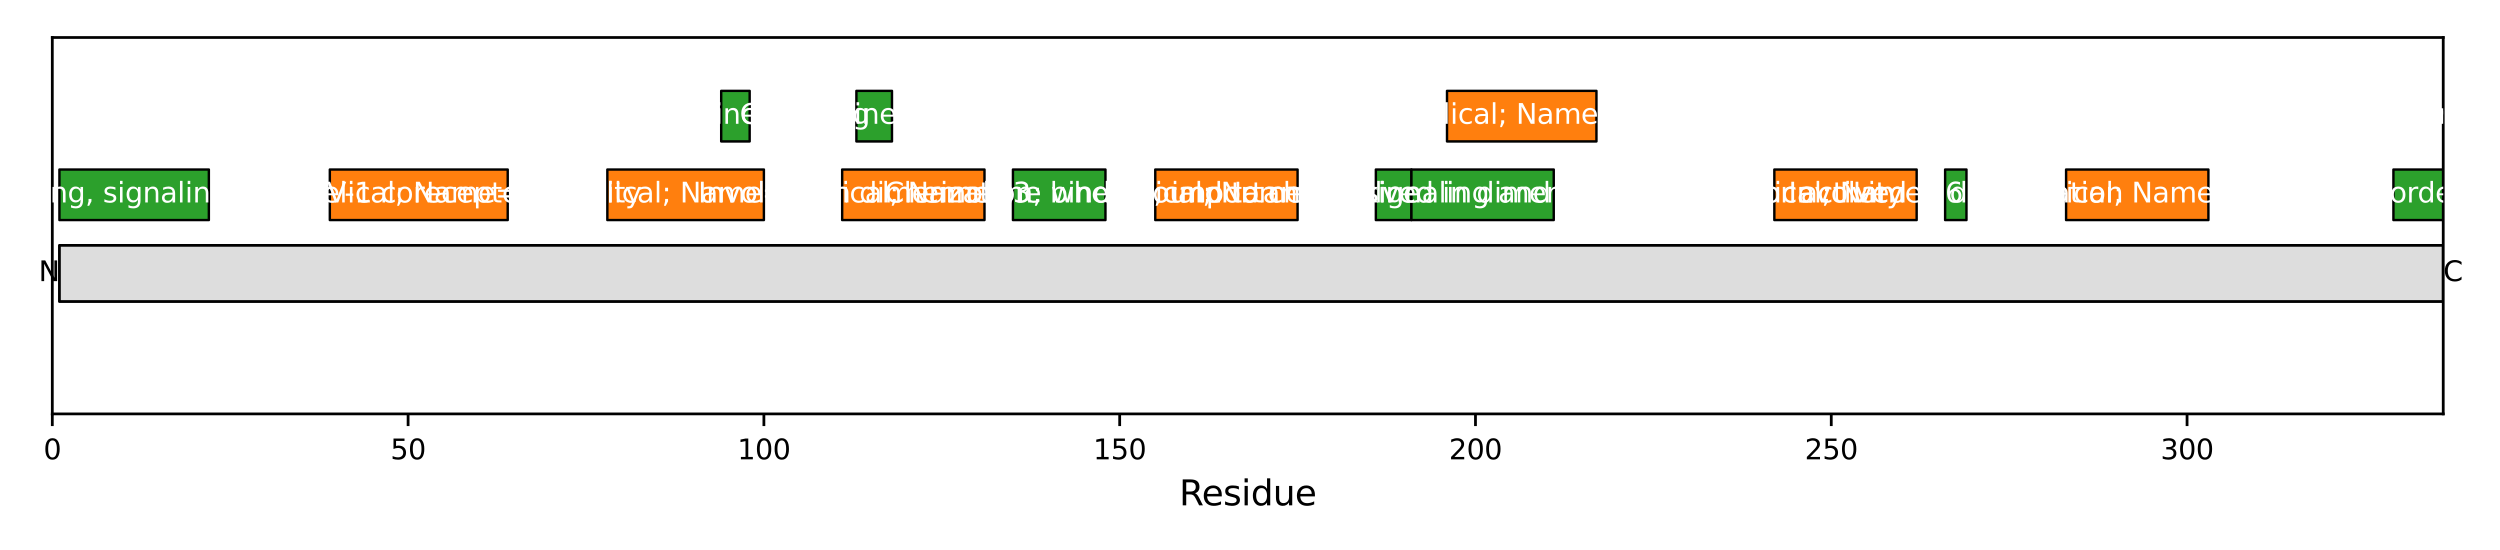 <?xml version="1.0" encoding="utf-8" standalone="no"?>
<!DOCTYPE svg PUBLIC "-//W3C//DTD SVG 1.1//EN"
  "http://www.w3.org/Graphics/SVG/1.1/DTD/svg11.dtd">
<svg xmlns:xlink="http://www.w3.org/1999/xlink" width="720pt" height="158.4pt" viewBox="0 0 720 158.4" xmlns="http://www.w3.org/2000/svg" version="1.1">
 <defs>
  <style type="text/css">*{stroke-linejoin: round; stroke-linecap: butt}</style>
 </defs>
 <g id="figure_1">
  <g id="patch_1">
   <path d="M 0 158.4 
L 720 158.4 
L 720 0 
L 0 0 
z
" style="fill: #ffffff"/>
  </g>
  <g id="axes_1">
   <g id="patch_2">
    <path d="M 15.064 119.2 
L 703.65 119.2 
L 703.65 10.8 
L 15.064 10.8 
z
" style="fill: #ffffff"/>
   </g>
   <g id="patch_3">
    <path d="M 17.114 86.842 
L 703.65 86.842 
L 703.65 70.663 
L 17.114 70.663 
z
" clip-path="url(#p5be77863ad)" style="fill: #dddddd; stroke: #000000; stroke-width: 0.8; stroke-linejoin: miter"/>
   </g>
   <g id="PatchCollection_1">
    <path d="M 17.114 63.382 
L 60.15 63.382 
L 60.15 48.821 
L 17.114 48.821 
z
" clip-path="url(#p5be77863ad)" style="fill: #2ca02c; stroke: #000000; stroke-width: 0.7"/>
    <path d="M 94.989 63.382 
L 146.223 63.382 
L 146.223 48.821 
L 94.989 48.821 
z
" clip-path="url(#p5be77863ad)" style="fill: #ff7f0e; stroke: #000000; stroke-width: 0.7"/>
    <path d="M 174.915 63.382 
L 220.001 63.382 
L 220.001 48.821 
L 174.915 48.821 
z
" clip-path="url(#p5be77863ad)" style="fill: #ff7f0e; stroke: #000000; stroke-width: 0.7"/>
    <path d="M 207.704 40.731 
L 215.902 40.731 
L 215.902 26.17 
L 207.704 26.17 
z
" clip-path="url(#p5be77863ad)" style="fill: #2ca02c; stroke: #000000; stroke-width: 0.7"/>
    <path d="M 242.543 63.382 
L 283.531 63.382 
L 283.531 48.821 
L 242.543 48.821 
z
" clip-path="url(#p5be77863ad)" style="fill: #ff7f0e; stroke: #000000; stroke-width: 0.7"/>
    <path d="M 246.642 40.731 
L 256.889 40.731 
L 256.889 26.17 
L 246.642 26.17 
z
" clip-path="url(#p5be77863ad)" style="fill: #2ca02c; stroke: #000000; stroke-width: 0.7"/>
    <path d="M 291.728 63.382 
L 318.37 63.382 
L 318.37 48.821 
L 291.728 48.821 
z
" clip-path="url(#p5be77863ad)" style="fill: #2ca02c; stroke: #000000; stroke-width: 0.7"/>
    <path d="M 332.715 63.382 
L 373.703 63.382 
L 373.703 48.821 
L 332.715 48.821 
z
" clip-path="url(#p5be77863ad)" style="fill: #ff7f0e; stroke: #000000; stroke-width: 0.7"/>
    <path d="M 396.246 63.382 
L 406.492 63.382 
L 406.492 48.821 
L 396.246 48.821 
z
" clip-path="url(#p5be77863ad)" style="fill: #2ca02c; stroke: #000000; stroke-width: 0.7"/>
    <path d="M 406.492 63.382 
L 447.48 63.382 
L 447.48 48.821 
L 406.492 48.821 
z
" clip-path="url(#p5be77863ad)" style="fill: #2ca02c; stroke: #000000; stroke-width: 0.7"/>
    <path d="M 416.739 40.731 
L 459.776 40.731 
L 459.776 26.17 
L 416.739 26.17 
z
" clip-path="url(#p5be77863ad)" style="fill: #ff7f0e; stroke: #000000; stroke-width: 0.7"/>
    <path d="M 511.01 63.382 
L 551.997 63.382 
L 551.997 48.821 
L 511.01 48.821 
z
" clip-path="url(#p5be77863ad)" style="fill: #ff7f0e; stroke: #000000; stroke-width: 0.7"/>
    <path d="M 560.195 63.382 
L 566.343 63.382 
L 566.343 48.821 
L 560.195 48.821 
z
" clip-path="url(#p5be77863ad)" style="fill: #2ca02c; stroke: #000000; stroke-width: 0.7"/>
    <path d="M 595.034 63.382 
L 636.021 63.382 
L 636.021 48.821 
L 595.034 48.821 
z
" clip-path="url(#p5be77863ad)" style="fill: #ff7f0e; stroke: #000000; stroke-width: 0.7"/>
    <path d="M 689.304 63.382 
L 705.699 63.382 
L 705.699 48.821 
L 689.304 48.821 
z
" clip-path="url(#p5be77863ad)" style="fill: #2ca02c; stroke: #000000; stroke-width: 0.7"/>
    <path d="M 703.65 40.731 
L 707.749 40.731 
L 707.749 26.17 
L 703.65 26.17 
z
" clip-path="url(#p5be77863ad)" style="fill: #7f7f7f; stroke: #000000; stroke-width: 0.7"/>
   </g>
   <g id="matplotlib.axis_1">
    <g id="xtick_1">
     <g id="line2d_1">
      <defs>
       <path id="m454048c9d3" d="M 0 0 
L 0 3.5 
" style="stroke: #000000; stroke-width: 0.8"/>
      </defs>
      <g>
       <use xlink:href="#m454048c9d3" x="15.064" y="119.2" style="stroke: #000000; stroke-width: 0.8"/>
      </g>
     </g>
     <g id="text_1">
      <!-- 0 -->
      <g transform="translate(12.519 132.279) scale(0.08 -0.08)">
       <defs>
        <path id="DejaVuSans-30" d="M 2034 4250 
Q 1547 4250 1301 3770 
Q 1056 3291 1056 2328 
Q 1056 1369 1301 889 
Q 1547 409 2034 409 
Q 2525 409 2770 889 
Q 3016 1369 3016 2328 
Q 3016 3291 2770 3770 
Q 2525 4250 2034 4250 
z
M 2034 4750 
Q 2819 4750 3233 4129 
Q 3647 3509 3647 2328 
Q 3647 1150 3233 529 
Q 2819 -91 2034 -91 
Q 1250 -91 836 529 
Q 422 1150 422 2328 
Q 422 3509 836 4129 
Q 1250 4750 2034 4750 
z
" transform="scale(0.016)"/>
       </defs>
       <use xlink:href="#DejaVuSans-30"/>
      </g>
     </g>
    </g>
    <g id="xtick_2">
     <g id="line2d_2">
      <g>
       <use xlink:href="#m454048c9d3" x="117.532" y="119.2" style="stroke: #000000; stroke-width: 0.8"/>
      </g>
     </g>
     <g id="text_2">
      <!-- 50 -->
      <g transform="translate(112.442 132.279) scale(0.08 -0.08)">
       <defs>
        <path id="DejaVuSans-35" d="M 691 4666 
L 3169 4666 
L 3169 4134 
L 1269 4134 
L 1269 2991 
Q 1406 3038 1543 3061 
Q 1681 3084 1819 3084 
Q 2600 3084 3056 2656 
Q 3513 2228 3513 1497 
Q 3513 744 3044 326 
Q 2575 -91 1722 -91 
Q 1428 -91 1123 -41 
Q 819 9 494 109 
L 494 744 
Q 775 591 1075 516 
Q 1375 441 1709 441 
Q 2250 441 2565 725 
Q 2881 1009 2881 1497 
Q 2881 1984 2565 2268 
Q 2250 2553 1709 2553 
Q 1456 2553 1204 2497 
Q 953 2441 691 2322 
L 691 4666 
z
" transform="scale(0.016)"/>
       </defs>
       <use xlink:href="#DejaVuSans-35"/>
       <use xlink:href="#DejaVuSans-30" transform="translate(63.623 0)"/>
      </g>
     </g>
    </g>
    <g id="xtick_3">
     <g id="line2d_3">
      <g>
       <use xlink:href="#m454048c9d3" x="220.001" y="119.2" style="stroke: #000000; stroke-width: 0.8"/>
      </g>
     </g>
     <g id="text_3">
      <!-- 100 -->
      <g transform="translate(212.366 132.279) scale(0.08 -0.08)">
       <defs>
        <path id="DejaVuSans-31" d="M 794 531 
L 1825 531 
L 1825 4091 
L 703 3866 
L 703 4441 
L 1819 4666 
L 2450 4666 
L 2450 531 
L 3481 531 
L 3481 0 
L 794 0 
L 794 531 
z
" transform="scale(0.016)"/>
       </defs>
       <use xlink:href="#DejaVuSans-31"/>
       <use xlink:href="#DejaVuSans-30" transform="translate(63.623 0)"/>
       <use xlink:href="#DejaVuSans-30" transform="translate(127.246 0)"/>
      </g>
     </g>
    </g>
    <g id="xtick_4">
     <g id="line2d_4">
      <g>
       <use xlink:href="#m454048c9d3" x="322.469" y="119.2" style="stroke: #000000; stroke-width: 0.8"/>
      </g>
     </g>
     <g id="text_4">
      <!-- 150 -->
      <g transform="translate(314.834 132.279) scale(0.08 -0.08)">
       <use xlink:href="#DejaVuSans-31"/>
       <use xlink:href="#DejaVuSans-35" transform="translate(63.623 0)"/>
       <use xlink:href="#DejaVuSans-30" transform="translate(127.246 0)"/>
      </g>
     </g>
    </g>
    <g id="xtick_5">
     <g id="line2d_5">
      <g>
       <use xlink:href="#m454048c9d3" x="424.937" y="119.2" style="stroke: #000000; stroke-width: 0.8"/>
      </g>
     </g>
     <g id="text_5">
      <!-- 200 -->
      <g transform="translate(417.302 132.279) scale(0.08 -0.08)">
       <defs>
        <path id="DejaVuSans-32" d="M 1228 531 
L 3431 531 
L 3431 0 
L 469 0 
L 469 531 
Q 828 903 1448 1529 
Q 2069 2156 2228 2338 
Q 2531 2678 2651 2914 
Q 2772 3150 2772 3378 
Q 2772 3750 2511 3984 
Q 2250 4219 1831 4219 
Q 1534 4219 1204 4116 
Q 875 4013 500 3803 
L 500 4441 
Q 881 4594 1212 4672 
Q 1544 4750 1819 4750 
Q 2544 4750 2975 4387 
Q 3406 4025 3406 3419 
Q 3406 3131 3298 2873 
Q 3191 2616 2906 2266 
Q 2828 2175 2409 1742 
Q 1991 1309 1228 531 
z
" transform="scale(0.016)"/>
       </defs>
       <use xlink:href="#DejaVuSans-32"/>
       <use xlink:href="#DejaVuSans-30" transform="translate(63.623 0)"/>
       <use xlink:href="#DejaVuSans-30" transform="translate(127.246 0)"/>
      </g>
     </g>
    </g>
    <g id="xtick_6">
     <g id="line2d_6">
      <g>
       <use xlink:href="#m454048c9d3" x="527.405" y="119.2" style="stroke: #000000; stroke-width: 0.8"/>
      </g>
     </g>
     <g id="text_6">
      <!-- 250 -->
      <g transform="translate(519.77 132.279) scale(0.08 -0.08)">
       <use xlink:href="#DejaVuSans-32"/>
       <use xlink:href="#DejaVuSans-35" transform="translate(63.623 0)"/>
       <use xlink:href="#DejaVuSans-30" transform="translate(127.246 0)"/>
      </g>
     </g>
    </g>
    <g id="xtick_7">
     <g id="line2d_7">
      <g>
       <use xlink:href="#m454048c9d3" x="629.873" y="119.2" style="stroke: #000000; stroke-width: 0.8"/>
      </g>
     </g>
     <g id="text_7">
      <!-- 300 -->
      <g transform="translate(622.238 132.279) scale(0.08 -0.08)">
       <defs>
        <path id="DejaVuSans-33" d="M 2597 2516 
Q 3050 2419 3304 2112 
Q 3559 1806 3559 1356 
Q 3559 666 3084 287 
Q 2609 -91 1734 -91 
Q 1441 -91 1130 -33 
Q 819 25 488 141 
L 488 750 
Q 750 597 1062 519 
Q 1375 441 1716 441 
Q 2309 441 2620 675 
Q 2931 909 2931 1356 
Q 2931 1769 2642 2001 
Q 2353 2234 1838 2234 
L 1294 2234 
L 1294 2753 
L 1863 2753 
Q 2328 2753 2575 2939 
Q 2822 3125 2822 3475 
Q 2822 3834 2567 4026 
Q 2313 4219 1838 4219 
Q 1578 4219 1281 4162 
Q 984 4106 628 3988 
L 628 4550 
Q 988 4650 1302 4700 
Q 1616 4750 1894 4750 
Q 2613 4750 3031 4423 
Q 3450 4097 3450 3541 
Q 3450 3153 3228 2886 
Q 3006 2619 2597 2516 
z
" transform="scale(0.016)"/>
       </defs>
       <use xlink:href="#DejaVuSans-33"/>
       <use xlink:href="#DejaVuSans-30" transform="translate(63.623 0)"/>
       <use xlink:href="#DejaVuSans-30" transform="translate(127.246 0)"/>
      </g>
     </g>
    </g>
    <g id="text_8">
     <!-- Residue -->
     <g transform="translate(339.618 145.541) scale(0.1 -0.1)">
      <defs>
       <path id="DejaVuSans-52" d="M 2841 2188 
Q 3044 2119 3236 1894 
Q 3428 1669 3622 1275 
L 4263 0 
L 3584 0 
L 2988 1197 
Q 2756 1666 2539 1819 
Q 2322 1972 1947 1972 
L 1259 1972 
L 1259 0 
L 628 0 
L 628 4666 
L 2053 4666 
Q 2853 4666 3247 4331 
Q 3641 3997 3641 3322 
Q 3641 2881 3436 2590 
Q 3231 2300 2841 2188 
z
M 1259 4147 
L 1259 2491 
L 2053 2491 
Q 2509 2491 2742 2702 
Q 2975 2913 2975 3322 
Q 2975 3731 2742 3939 
Q 2509 4147 2053 4147 
L 1259 4147 
z
" transform="scale(0.016)"/>
       <path id="DejaVuSans-65" d="M 3597 1894 
L 3597 1613 
L 953 1613 
Q 991 1019 1311 708 
Q 1631 397 2203 397 
Q 2534 397 2845 478 
Q 3156 559 3463 722 
L 3463 178 
Q 3153 47 2828 -22 
Q 2503 -91 2169 -91 
Q 1331 -91 842 396 
Q 353 884 353 1716 
Q 353 2575 817 3079 
Q 1281 3584 2069 3584 
Q 2775 3584 3186 3129 
Q 3597 2675 3597 1894 
z
M 3022 2063 
Q 3016 2534 2758 2815 
Q 2500 3097 2075 3097 
Q 1594 3097 1305 2825 
Q 1016 2553 972 2059 
L 3022 2063 
z
" transform="scale(0.016)"/>
       <path id="DejaVuSans-73" d="M 2834 3397 
L 2834 2853 
Q 2591 2978 2328 3040 
Q 2066 3103 1784 3103 
Q 1356 3103 1142 2972 
Q 928 2841 928 2578 
Q 928 2378 1081 2264 
Q 1234 2150 1697 2047 
L 1894 2003 
Q 2506 1872 2764 1633 
Q 3022 1394 3022 966 
Q 3022 478 2636 193 
Q 2250 -91 1575 -91 
Q 1294 -91 989 -36 
Q 684 19 347 128 
L 347 722 
Q 666 556 975 473 
Q 1284 391 1588 391 
Q 1994 391 2212 530 
Q 2431 669 2431 922 
Q 2431 1156 2273 1281 
Q 2116 1406 1581 1522 
L 1381 1569 
Q 847 1681 609 1914 
Q 372 2147 372 2553 
Q 372 3047 722 3315 
Q 1072 3584 1716 3584 
Q 2034 3584 2315 3537 
Q 2597 3491 2834 3397 
z
" transform="scale(0.016)"/>
       <path id="DejaVuSans-69" d="M 603 3500 
L 1178 3500 
L 1178 0 
L 603 0 
L 603 3500 
z
M 603 4863 
L 1178 4863 
L 1178 4134 
L 603 4134 
L 603 4863 
z
" transform="scale(0.016)"/>
       <path id="DejaVuSans-64" d="M 2906 2969 
L 2906 4863 
L 3481 4863 
L 3481 0 
L 2906 0 
L 2906 525 
Q 2725 213 2448 61 
Q 2172 -91 1784 -91 
Q 1150 -91 751 415 
Q 353 922 353 1747 
Q 353 2572 751 3078 
Q 1150 3584 1784 3584 
Q 2172 3584 2448 3432 
Q 2725 3281 2906 2969 
z
M 947 1747 
Q 947 1113 1208 752 
Q 1469 391 1925 391 
Q 2381 391 2643 752 
Q 2906 1113 2906 1747 
Q 2906 2381 2643 2742 
Q 2381 3103 1925 3103 
Q 1469 3103 1208 2742 
Q 947 2381 947 1747 
z
" transform="scale(0.016)"/>
       <path id="DejaVuSans-75" d="M 544 1381 
L 544 3500 
L 1119 3500 
L 1119 1403 
Q 1119 906 1312 657 
Q 1506 409 1894 409 
Q 2359 409 2629 706 
Q 2900 1003 2900 1516 
L 2900 3500 
L 3475 3500 
L 3475 0 
L 2900 0 
L 2900 538 
Q 2691 219 2414 64 
Q 2138 -91 1772 -91 
Q 1169 -91 856 284 
Q 544 659 544 1381 
z
M 1991 3584 
L 1991 3584 
z
" transform="scale(0.016)"/>
      </defs>
      <use xlink:href="#DejaVuSans-52"/>
      <use xlink:href="#DejaVuSans-65" transform="translate(64.982 0)"/>
      <use xlink:href="#DejaVuSans-73" transform="translate(126.506 0)"/>
      <use xlink:href="#DejaVuSans-69" transform="translate(178.605 0)"/>
      <use xlink:href="#DejaVuSans-64" transform="translate(206.389 0)"/>
      <use xlink:href="#DejaVuSans-75" transform="translate(269.865 0)"/>
      <use xlink:href="#DejaVuSans-65" transform="translate(333.244 0)"/>
     </g>
    </g>
   </g>
   <g id="matplotlib.axis_2"/>
   <g id="patch_4">
    <path d="M 15.064 119.2 
L 15.064 10.8 
" style="fill: none; stroke: #000000; stroke-width: 0.8; stroke-linejoin: miter; stroke-linecap: square"/>
   </g>
   <g id="patch_5">
    <path d="M 703.65 119.2 
L 703.65 10.8 
" style="fill: none; stroke: #000000; stroke-width: 0.8; stroke-linejoin: miter; stroke-linecap: square"/>
   </g>
   <g id="patch_6">
    <path d="M 15.064 119.2 
L 703.65 119.2 
" style="fill: none; stroke: #000000; stroke-width: 0.8; stroke-linejoin: miter; stroke-linecap: square"/>
   </g>
   <g id="patch_7">
    <path d="M 15.064 10.8 
L 703.65 10.8 
" style="fill: none; stroke: #000000; stroke-width: 0.8; stroke-linejoin: miter; stroke-linecap: square"/>
   </g>
   <g id="text_9">
    <g clip-path="url(#p5be77863ad)">
     <!-- Important for chemokine binding, signaling and HIV-1 coreceptor activity -->
     <g style="fill: #ffffff" transform="translate(-107.501 58.309) scale(0.08 -0.08)">
      <defs>
       <path id="DejaVuSans-49" d="M 628 4666 
L 1259 4666 
L 1259 0 
L 628 0 
L 628 4666 
z
" transform="scale(0.016)"/>
       <path id="DejaVuSans-6d" d="M 3328 2828 
Q 3544 3216 3844 3400 
Q 4144 3584 4550 3584 
Q 5097 3584 5394 3201 
Q 5691 2819 5691 2113 
L 5691 0 
L 5113 0 
L 5113 2094 
Q 5113 2597 4934 2840 
Q 4756 3084 4391 3084 
Q 3944 3084 3684 2787 
Q 3425 2491 3425 1978 
L 3425 0 
L 2847 0 
L 2847 2094 
Q 2847 2600 2669 2842 
Q 2491 3084 2119 3084 
Q 1678 3084 1418 2786 
Q 1159 2488 1159 1978 
L 1159 0 
L 581 0 
L 581 3500 
L 1159 3500 
L 1159 2956 
Q 1356 3278 1631 3431 
Q 1906 3584 2284 3584 
Q 2666 3584 2933 3390 
Q 3200 3197 3328 2828 
z
" transform="scale(0.016)"/>
       <path id="DejaVuSans-70" d="M 1159 525 
L 1159 -1331 
L 581 -1331 
L 581 3500 
L 1159 3500 
L 1159 2969 
Q 1341 3281 1617 3432 
Q 1894 3584 2278 3584 
Q 2916 3584 3314 3078 
Q 3713 2572 3713 1747 
Q 3713 922 3314 415 
Q 2916 -91 2278 -91 
Q 1894 -91 1617 61 
Q 1341 213 1159 525 
z
M 3116 1747 
Q 3116 2381 2855 2742 
Q 2594 3103 2138 3103 
Q 1681 3103 1420 2742 
Q 1159 2381 1159 1747 
Q 1159 1113 1420 752 
Q 1681 391 2138 391 
Q 2594 391 2855 752 
Q 3116 1113 3116 1747 
z
" transform="scale(0.016)"/>
       <path id="DejaVuSans-6f" d="M 1959 3097 
Q 1497 3097 1228 2736 
Q 959 2375 959 1747 
Q 959 1119 1226 758 
Q 1494 397 1959 397 
Q 2419 397 2687 759 
Q 2956 1122 2956 1747 
Q 2956 2369 2687 2733 
Q 2419 3097 1959 3097 
z
M 1959 3584 
Q 2709 3584 3137 3096 
Q 3566 2609 3566 1747 
Q 3566 888 3137 398 
Q 2709 -91 1959 -91 
Q 1206 -91 779 398 
Q 353 888 353 1747 
Q 353 2609 779 3096 
Q 1206 3584 1959 3584 
z
" transform="scale(0.016)"/>
       <path id="DejaVuSans-72" d="M 2631 2963 
Q 2534 3019 2420 3045 
Q 2306 3072 2169 3072 
Q 1681 3072 1420 2755 
Q 1159 2438 1159 1844 
L 1159 0 
L 581 0 
L 581 3500 
L 1159 3500 
L 1159 2956 
Q 1341 3275 1631 3429 
Q 1922 3584 2338 3584 
Q 2397 3584 2469 3576 
Q 2541 3569 2628 3553 
L 2631 2963 
z
" transform="scale(0.016)"/>
       <path id="DejaVuSans-74" d="M 1172 4494 
L 1172 3500 
L 2356 3500 
L 2356 3053 
L 1172 3053 
L 1172 1153 
Q 1172 725 1289 603 
Q 1406 481 1766 481 
L 2356 481 
L 2356 0 
L 1766 0 
Q 1100 0 847 248 
Q 594 497 594 1153 
L 594 3053 
L 172 3053 
L 172 3500 
L 594 3500 
L 594 4494 
L 1172 4494 
z
" transform="scale(0.016)"/>
       <path id="DejaVuSans-61" d="M 2194 1759 
Q 1497 1759 1228 1600 
Q 959 1441 959 1056 
Q 959 750 1161 570 
Q 1363 391 1709 391 
Q 2188 391 2477 730 
Q 2766 1069 2766 1631 
L 2766 1759 
L 2194 1759 
z
M 3341 1997 
L 3341 0 
L 2766 0 
L 2766 531 
Q 2569 213 2275 61 
Q 1981 -91 1556 -91 
Q 1019 -91 701 211 
Q 384 513 384 1019 
Q 384 1609 779 1909 
Q 1175 2209 1959 2209 
L 2766 2209 
L 2766 2266 
Q 2766 2663 2505 2880 
Q 2244 3097 1772 3097 
Q 1472 3097 1187 3025 
Q 903 2953 641 2809 
L 641 3341 
Q 956 3463 1253 3523 
Q 1550 3584 1831 3584 
Q 2591 3584 2966 3190 
Q 3341 2797 3341 1997 
z
" transform="scale(0.016)"/>
       <path id="DejaVuSans-6e" d="M 3513 2113 
L 3513 0 
L 2938 0 
L 2938 2094 
Q 2938 2591 2744 2837 
Q 2550 3084 2163 3084 
Q 1697 3084 1428 2787 
Q 1159 2491 1159 1978 
L 1159 0 
L 581 0 
L 581 3500 
L 1159 3500 
L 1159 2956 
Q 1366 3272 1645 3428 
Q 1925 3584 2291 3584 
Q 2894 3584 3203 3211 
Q 3513 2838 3513 2113 
z
" transform="scale(0.016)"/>
       <path id="DejaVuSans-20" transform="scale(0.016)"/>
       <path id="DejaVuSans-66" d="M 2375 4863 
L 2375 4384 
L 1825 4384 
Q 1516 4384 1395 4259 
Q 1275 4134 1275 3809 
L 1275 3500 
L 2222 3500 
L 2222 3053 
L 1275 3053 
L 1275 0 
L 697 0 
L 697 3053 
L 147 3053 
L 147 3500 
L 697 3500 
L 697 3744 
Q 697 4328 969 4595 
Q 1241 4863 1831 4863 
L 2375 4863 
z
" transform="scale(0.016)"/>
       <path id="DejaVuSans-63" d="M 3122 3366 
L 3122 2828 
Q 2878 2963 2633 3030 
Q 2388 3097 2138 3097 
Q 1578 3097 1268 2742 
Q 959 2388 959 1747 
Q 959 1106 1268 751 
Q 1578 397 2138 397 
Q 2388 397 2633 464 
Q 2878 531 3122 666 
L 3122 134 
Q 2881 22 2623 -34 
Q 2366 -91 2075 -91 
Q 1284 -91 818 406 
Q 353 903 353 1747 
Q 353 2603 823 3093 
Q 1294 3584 2113 3584 
Q 2378 3584 2631 3529 
Q 2884 3475 3122 3366 
z
" transform="scale(0.016)"/>
       <path id="DejaVuSans-68" d="M 3513 2113 
L 3513 0 
L 2938 0 
L 2938 2094 
Q 2938 2591 2744 2837 
Q 2550 3084 2163 3084 
Q 1697 3084 1428 2787 
Q 1159 2491 1159 1978 
L 1159 0 
L 581 0 
L 581 4863 
L 1159 4863 
L 1159 2956 
Q 1366 3272 1645 3428 
Q 1925 3584 2291 3584 
Q 2894 3584 3203 3211 
Q 3513 2838 3513 2113 
z
" transform="scale(0.016)"/>
       <path id="DejaVuSans-6b" d="M 581 4863 
L 1159 4863 
L 1159 1991 
L 2875 3500 
L 3609 3500 
L 1753 1863 
L 3688 0 
L 2938 0 
L 1159 1709 
L 1159 0 
L 581 0 
L 581 4863 
z
" transform="scale(0.016)"/>
       <path id="DejaVuSans-62" d="M 3116 1747 
Q 3116 2381 2855 2742 
Q 2594 3103 2138 3103 
Q 1681 3103 1420 2742 
Q 1159 2381 1159 1747 
Q 1159 1113 1420 752 
Q 1681 391 2138 391 
Q 2594 391 2855 752 
Q 3116 1113 3116 1747 
z
M 1159 2969 
Q 1341 3281 1617 3432 
Q 1894 3584 2278 3584 
Q 2916 3584 3314 3078 
Q 3713 2572 3713 1747 
Q 3713 922 3314 415 
Q 2916 -91 2278 -91 
Q 1894 -91 1617 61 
Q 1341 213 1159 525 
L 1159 0 
L 581 0 
L 581 4863 
L 1159 4863 
L 1159 2969 
z
" transform="scale(0.016)"/>
       <path id="DejaVuSans-67" d="M 2906 1791 
Q 2906 2416 2648 2759 
Q 2391 3103 1925 3103 
Q 1463 3103 1205 2759 
Q 947 2416 947 1791 
Q 947 1169 1205 825 
Q 1463 481 1925 481 
Q 2391 481 2648 825 
Q 2906 1169 2906 1791 
z
M 3481 434 
Q 3481 -459 3084 -895 
Q 2688 -1331 1869 -1331 
Q 1566 -1331 1297 -1286 
Q 1028 -1241 775 -1147 
L 775 -588 
Q 1028 -725 1275 -790 
Q 1522 -856 1778 -856 
Q 2344 -856 2625 -561 
Q 2906 -266 2906 331 
L 2906 616 
Q 2728 306 2450 153 
Q 2172 0 1784 0 
Q 1141 0 747 490 
Q 353 981 353 1791 
Q 353 2603 747 3093 
Q 1141 3584 1784 3584 
Q 2172 3584 2450 3431 
Q 2728 3278 2906 2969 
L 2906 3500 
L 3481 3500 
L 3481 434 
z
" transform="scale(0.016)"/>
       <path id="DejaVuSans-2c" d="M 750 794 
L 1409 794 
L 1409 256 
L 897 -744 
L 494 -744 
L 750 256 
L 750 794 
z
" transform="scale(0.016)"/>
       <path id="DejaVuSans-6c" d="M 603 4863 
L 1178 4863 
L 1178 0 
L 603 0 
L 603 4863 
z
" transform="scale(0.016)"/>
       <path id="DejaVuSans-48" d="M 628 4666 
L 1259 4666 
L 1259 2753 
L 3553 2753 
L 3553 4666 
L 4184 4666 
L 4184 0 
L 3553 0 
L 3553 2222 
L 1259 2222 
L 1259 0 
L 628 0 
L 628 4666 
z
" transform="scale(0.016)"/>
       <path id="DejaVuSans-56" d="M 1831 0 
L 50 4666 
L 709 4666 
L 2188 738 
L 3669 4666 
L 4325 4666 
L 2547 0 
L 1831 0 
z
" transform="scale(0.016)"/>
       <path id="DejaVuSans-2d" d="M 313 2009 
L 1997 2009 
L 1997 1497 
L 313 1497 
L 313 2009 
z
" transform="scale(0.016)"/>
       <path id="DejaVuSans-76" d="M 191 3500 
L 800 3500 
L 1894 563 
L 2988 3500 
L 3597 3500 
L 2284 0 
L 1503 0 
L 191 3500 
z
" transform="scale(0.016)"/>
       <path id="DejaVuSans-79" d="M 2059 -325 
Q 1816 -950 1584 -1140 
Q 1353 -1331 966 -1331 
L 506 -1331 
L 506 -850 
L 844 -850 
Q 1081 -850 1212 -737 
Q 1344 -625 1503 -206 
L 1606 56 
L 191 3500 
L 800 3500 
L 1894 763 
L 2988 3500 
L 3597 3500 
L 2059 -325 
z
" transform="scale(0.016)"/>
      </defs>
      <use xlink:href="#DejaVuSans-49"/>
      <use xlink:href="#DejaVuSans-6d" transform="translate(29.492 0)"/>
      <use xlink:href="#DejaVuSans-70" transform="translate(126.904 0)"/>
      <use xlink:href="#DejaVuSans-6f" transform="translate(190.381 0)"/>
      <use xlink:href="#DejaVuSans-72" transform="translate(251.562 0)"/>
      <use xlink:href="#DejaVuSans-74" transform="translate(292.676 0)"/>
      <use xlink:href="#DejaVuSans-61" transform="translate(331.885 0)"/>
      <use xlink:href="#DejaVuSans-6e" transform="translate(393.164 0)"/>
      <use xlink:href="#DejaVuSans-74" transform="translate(456.543 0)"/>
      <use xlink:href="#DejaVuSans-20" transform="translate(495.752 0)"/>
      <use xlink:href="#DejaVuSans-66" transform="translate(527.539 0)"/>
      <use xlink:href="#DejaVuSans-6f" transform="translate(562.744 0)"/>
      <use xlink:href="#DejaVuSans-72" transform="translate(623.926 0)"/>
      <use xlink:href="#DejaVuSans-20" transform="translate(665.039 0)"/>
      <use xlink:href="#DejaVuSans-63" transform="translate(696.826 0)"/>
      <use xlink:href="#DejaVuSans-68" transform="translate(751.807 0)"/>
      <use xlink:href="#DejaVuSans-65" transform="translate(815.186 0)"/>
      <use xlink:href="#DejaVuSans-6d" transform="translate(876.709 0)"/>
      <use xlink:href="#DejaVuSans-6f" transform="translate(974.121 0)"/>
      <use xlink:href="#DejaVuSans-6b" transform="translate(1035.303 0)"/>
      <use xlink:href="#DejaVuSans-69" transform="translate(1093.213 0)"/>
      <use xlink:href="#DejaVuSans-6e" transform="translate(1120.996 0)"/>
      <use xlink:href="#DejaVuSans-65" transform="translate(1184.375 0)"/>
      <use xlink:href="#DejaVuSans-20" transform="translate(1245.898 0)"/>
      <use xlink:href="#DejaVuSans-62" transform="translate(1277.686 0)"/>
      <use xlink:href="#DejaVuSans-69" transform="translate(1341.162 0)"/>
      <use xlink:href="#DejaVuSans-6e" transform="translate(1368.945 0)"/>
      <use xlink:href="#DejaVuSans-64" transform="translate(1432.324 0)"/>
      <use xlink:href="#DejaVuSans-69" transform="translate(1495.801 0)"/>
      <use xlink:href="#DejaVuSans-6e" transform="translate(1523.584 0)"/>
      <use xlink:href="#DejaVuSans-67" transform="translate(1586.963 0)"/>
      <use xlink:href="#DejaVuSans-2c" transform="translate(1650.439 0)"/>
      <use xlink:href="#DejaVuSans-20" transform="translate(1682.227 0)"/>
      <use xlink:href="#DejaVuSans-73" transform="translate(1714.014 0)"/>
      <use xlink:href="#DejaVuSans-69" transform="translate(1766.113 0)"/>
      <use xlink:href="#DejaVuSans-67" transform="translate(1793.896 0)"/>
      <use xlink:href="#DejaVuSans-6e" transform="translate(1857.373 0)"/>
      <use xlink:href="#DejaVuSans-61" transform="translate(1920.752 0)"/>
      <use xlink:href="#DejaVuSans-6c" transform="translate(1982.031 0)"/>
      <use xlink:href="#DejaVuSans-69" transform="translate(2009.814 0)"/>
      <use xlink:href="#DejaVuSans-6e" transform="translate(2037.598 0)"/>
      <use xlink:href="#DejaVuSans-67" transform="translate(2100.977 0)"/>
      <use xlink:href="#DejaVuSans-20" transform="translate(2164.453 0)"/>
      <use xlink:href="#DejaVuSans-61" transform="translate(2196.24 0)"/>
      <use xlink:href="#DejaVuSans-6e" transform="translate(2257.52 0)"/>
      <use xlink:href="#DejaVuSans-64" transform="translate(2320.898 0)"/>
      <use xlink:href="#DejaVuSans-20" transform="translate(2384.375 0)"/>
      <use xlink:href="#DejaVuSans-48" transform="translate(2416.162 0)"/>
      <use xlink:href="#DejaVuSans-49" transform="translate(2491.357 0)"/>
      <use xlink:href="#DejaVuSans-56" transform="translate(2520.85 0)"/>
      <use xlink:href="#DejaVuSans-2d" transform="translate(2583.383 0)"/>
      <use xlink:href="#DejaVuSans-31" transform="translate(2619.467 0)"/>
      <use xlink:href="#DejaVuSans-20" transform="translate(2683.09 0)"/>
      <use xlink:href="#DejaVuSans-63" transform="translate(2714.877 0)"/>
      <use xlink:href="#DejaVuSans-6f" transform="translate(2769.857 0)"/>
      <use xlink:href="#DejaVuSans-72" transform="translate(2831.039 0)"/>
      <use xlink:href="#DejaVuSans-65" transform="translate(2869.902 0)"/>
      <use xlink:href="#DejaVuSans-63" transform="translate(2931.426 0)"/>
      <use xlink:href="#DejaVuSans-65" transform="translate(2986.406 0)"/>
      <use xlink:href="#DejaVuSans-70" transform="translate(3047.93 0)"/>
      <use xlink:href="#DejaVuSans-74" transform="translate(3111.406 0)"/>
      <use xlink:href="#DejaVuSans-6f" transform="translate(3150.615 0)"/>
      <use xlink:href="#DejaVuSans-72" transform="translate(3211.797 0)"/>
      <use xlink:href="#DejaVuSans-20" transform="translate(3252.91 0)"/>
      <use xlink:href="#DejaVuSans-61" transform="translate(3284.697 0)"/>
      <use xlink:href="#DejaVuSans-63" transform="translate(3345.977 0)"/>
      <use xlink:href="#DejaVuSans-74" transform="translate(3400.957 0)"/>
      <use xlink:href="#DejaVuSans-69" transform="translate(3440.166 0)"/>
      <use xlink:href="#DejaVuSans-76" transform="translate(3467.949 0)"/>
      <use xlink:href="#DejaVuSans-69" transform="translate(3527.129 0)"/>
      <use xlink:href="#DejaVuSans-74" transform="translate(3554.912 0)"/>
      <use xlink:href="#DejaVuSans-79" transform="translate(3594.121 0)"/>
     </g>
    </g>
   </g>
   <g id="text_10">
    <g clip-path="url(#p5be77863ad)">
     <!-- Helical; Name=1 -->
     <g style="fill: #ffffff" transform="translate(86.836 58.309) scale(0.08 -0.08)">
      <defs>
       <path id="DejaVuSans-3b" d="M 750 3309 
L 1409 3309 
L 1409 2516 
L 750 2516 
L 750 3309 
z
M 750 794 
L 1409 794 
L 1409 256 
L 897 -744 
L 494 -744 
L 750 256 
L 750 794 
z
" transform="scale(0.016)"/>
       <path id="DejaVuSans-4e" d="M 628 4666 
L 1478 4666 
L 3547 763 
L 3547 4666 
L 4159 4666 
L 4159 0 
L 3309 0 
L 1241 3903 
L 1241 0 
L 628 0 
L 628 4666 
z
" transform="scale(0.016)"/>
       <path id="DejaVuSans-3d" d="M 678 2906 
L 4684 2906 
L 4684 2381 
L 678 2381 
L 678 2906 
z
M 678 1631 
L 4684 1631 
L 4684 1100 
L 678 1100 
L 678 1631 
z
" transform="scale(0.016)"/>
      </defs>
      <use xlink:href="#DejaVuSans-48"/>
      <use xlink:href="#DejaVuSans-65" transform="translate(75.195 0)"/>
      <use xlink:href="#DejaVuSans-6c" transform="translate(136.719 0)"/>
      <use xlink:href="#DejaVuSans-69" transform="translate(164.502 0)"/>
      <use xlink:href="#DejaVuSans-63" transform="translate(192.285 0)"/>
      <use xlink:href="#DejaVuSans-61" transform="translate(247.266 0)"/>
      <use xlink:href="#DejaVuSans-6c" transform="translate(308.545 0)"/>
      <use xlink:href="#DejaVuSans-3b" transform="translate(336.328 0)"/>
      <use xlink:href="#DejaVuSans-20" transform="translate(370.02 0)"/>
      <use xlink:href="#DejaVuSans-4e" transform="translate(401.807 0)"/>
      <use xlink:href="#DejaVuSans-61" transform="translate(476.611 0)"/>
      <use xlink:href="#DejaVuSans-6d" transform="translate(537.891 0)"/>
      <use xlink:href="#DejaVuSans-65" transform="translate(635.303 0)"/>
      <use xlink:href="#DejaVuSans-3d" transform="translate(696.826 0)"/>
      <use xlink:href="#DejaVuSans-31" transform="translate(780.615 0)"/>
     </g>
    </g>
   </g>
   <g id="text_11">
    <g clip-path="url(#p5be77863ad)">
     <!-- Helical; Name=2 -->
     <g style="fill: #ffffff" transform="translate(163.687 58.309) scale(0.08 -0.08)">
      <use xlink:href="#DejaVuSans-48"/>
      <use xlink:href="#DejaVuSans-65" transform="translate(75.195 0)"/>
      <use xlink:href="#DejaVuSans-6c" transform="translate(136.719 0)"/>
      <use xlink:href="#DejaVuSans-69" transform="translate(164.502 0)"/>
      <use xlink:href="#DejaVuSans-63" transform="translate(192.285 0)"/>
      <use xlink:href="#DejaVuSans-61" transform="translate(247.266 0)"/>
      <use xlink:href="#DejaVuSans-6c" transform="translate(308.545 0)"/>
      <use xlink:href="#DejaVuSans-3b" transform="translate(336.328 0)"/>
      <use xlink:href="#DejaVuSans-20" transform="translate(370.02 0)"/>
      <use xlink:href="#DejaVuSans-4e" transform="translate(401.807 0)"/>
      <use xlink:href="#DejaVuSans-61" transform="translate(476.611 0)"/>
      <use xlink:href="#DejaVuSans-6d" transform="translate(537.891 0)"/>
      <use xlink:href="#DejaVuSans-65" transform="translate(635.303 0)"/>
      <use xlink:href="#DejaVuSans-3d" transform="translate(696.826 0)"/>
      <use xlink:href="#DejaVuSans-32" transform="translate(780.615 0)"/>
     </g>
    </g>
   </g>
   <g id="text_12">
    <g clip-path="url(#p5be77863ad)">
     <!-- Chemokine binding -->
     <g style="fill: #ffffff" transform="translate(173.064 35.658) scale(0.08 -0.08)">
      <defs>
       <path id="DejaVuSans-43" d="M 4122 4306 
L 4122 3641 
Q 3803 3938 3442 4084 
Q 3081 4231 2675 4231 
Q 1875 4231 1450 3742 
Q 1025 3253 1025 2328 
Q 1025 1406 1450 917 
Q 1875 428 2675 428 
Q 3081 428 3442 575 
Q 3803 722 4122 1019 
L 4122 359 
Q 3791 134 3420 21 
Q 3050 -91 2638 -91 
Q 1578 -91 968 557 
Q 359 1206 359 2328 
Q 359 3453 968 4101 
Q 1578 4750 2638 4750 
Q 3056 4750 3426 4639 
Q 3797 4528 4122 4306 
z
" transform="scale(0.016)"/>
      </defs>
      <use xlink:href="#DejaVuSans-43"/>
      <use xlink:href="#DejaVuSans-68" transform="translate(69.824 0)"/>
      <use xlink:href="#DejaVuSans-65" transform="translate(133.203 0)"/>
      <use xlink:href="#DejaVuSans-6d" transform="translate(194.727 0)"/>
      <use xlink:href="#DejaVuSans-6f" transform="translate(292.139 0)"/>
      <use xlink:href="#DejaVuSans-6b" transform="translate(353.32 0)"/>
      <use xlink:href="#DejaVuSans-69" transform="translate(411.23 0)"/>
      <use xlink:href="#DejaVuSans-6e" transform="translate(439.014 0)"/>
      <use xlink:href="#DejaVuSans-65" transform="translate(502.393 0)"/>
      <use xlink:href="#DejaVuSans-20" transform="translate(563.916 0)"/>
      <use xlink:href="#DejaVuSans-62" transform="translate(595.703 0)"/>
      <use xlink:href="#DejaVuSans-69" transform="translate(659.18 0)"/>
      <use xlink:href="#DejaVuSans-6e" transform="translate(686.963 0)"/>
      <use xlink:href="#DejaVuSans-64" transform="translate(750.342 0)"/>
      <use xlink:href="#DejaVuSans-69" transform="translate(813.818 0)"/>
      <use xlink:href="#DejaVuSans-6e" transform="translate(841.602 0)"/>
      <use xlink:href="#DejaVuSans-67" transform="translate(904.98 0)"/>
     </g>
    </g>
   </g>
   <g id="text_13">
    <g clip-path="url(#p5be77863ad)">
     <!-- Helical; Name=3 -->
     <g style="fill: #ffffff" transform="translate(229.266 58.309) scale(0.08 -0.08)">
      <use xlink:href="#DejaVuSans-48"/>
      <use xlink:href="#DejaVuSans-65" transform="translate(75.195 0)"/>
      <use xlink:href="#DejaVuSans-6c" transform="translate(136.719 0)"/>
      <use xlink:href="#DejaVuSans-69" transform="translate(164.502 0)"/>
      <use xlink:href="#DejaVuSans-63" transform="translate(192.285 0)"/>
      <use xlink:href="#DejaVuSans-61" transform="translate(247.266 0)"/>
      <use xlink:href="#DejaVuSans-6c" transform="translate(308.545 0)"/>
      <use xlink:href="#DejaVuSans-3b" transform="translate(336.328 0)"/>
      <use xlink:href="#DejaVuSans-20" transform="translate(370.02 0)"/>
      <use xlink:href="#DejaVuSans-4e" transform="translate(401.807 0)"/>
      <use xlink:href="#DejaVuSans-61" transform="translate(476.611 0)"/>
      <use xlink:href="#DejaVuSans-6d" transform="translate(537.891 0)"/>
      <use xlink:href="#DejaVuSans-65" transform="translate(635.303 0)"/>
      <use xlink:href="#DejaVuSans-3d" transform="translate(696.826 0)"/>
      <use xlink:href="#DejaVuSans-33" transform="translate(780.615 0)"/>
     </g>
    </g>
   </g>
   <g id="text_14">
    <g clip-path="url(#p5be77863ad)">
     <!-- Chemokine binding -->
     <g style="fill: #ffffff" transform="translate(213.027 35.658) scale(0.08 -0.08)">
      <use xlink:href="#DejaVuSans-43"/>
      <use xlink:href="#DejaVuSans-68" transform="translate(69.824 0)"/>
      <use xlink:href="#DejaVuSans-65" transform="translate(133.203 0)"/>
      <use xlink:href="#DejaVuSans-6d" transform="translate(194.727 0)"/>
      <use xlink:href="#DejaVuSans-6f" transform="translate(292.139 0)"/>
      <use xlink:href="#DejaVuSans-6b" transform="translate(353.32 0)"/>
      <use xlink:href="#DejaVuSans-69" transform="translate(411.23 0)"/>
      <use xlink:href="#DejaVuSans-6e" transform="translate(439.014 0)"/>
      <use xlink:href="#DejaVuSans-65" transform="translate(502.393 0)"/>
      <use xlink:href="#DejaVuSans-20" transform="translate(563.916 0)"/>
      <use xlink:href="#DejaVuSans-62" transform="translate(595.703 0)"/>
      <use xlink:href="#DejaVuSans-69" transform="translate(659.18 0)"/>
      <use xlink:href="#DejaVuSans-6e" transform="translate(686.963 0)"/>
      <use xlink:href="#DejaVuSans-64" transform="translate(750.342 0)"/>
      <use xlink:href="#DejaVuSans-69" transform="translate(813.818 0)"/>
      <use xlink:href="#DejaVuSans-6e" transform="translate(841.602 0)"/>
      <use xlink:href="#DejaVuSans-67" transform="translate(904.98 0)"/>
     </g>
    </g>
   </g>
   <g id="text_15">
    <g clip-path="url(#p5be77863ad)">
     <!-- Involved in dimerization; when bound to chemokine -->
     <g style="fill: #ffffff" transform="translate(201.065 58.309) scale(0.08 -0.08)">
      <defs>
       <path id="DejaVuSans-7a" d="M 353 3500 
L 3084 3500 
L 3084 2975 
L 922 459 
L 3084 459 
L 3084 0 
L 275 0 
L 275 525 
L 2438 3041 
L 353 3041 
L 353 3500 
z
" transform="scale(0.016)"/>
       <path id="DejaVuSans-77" d="M 269 3500 
L 844 3500 
L 1563 769 
L 2278 3500 
L 2956 3500 
L 3675 769 
L 4391 3500 
L 4966 3500 
L 4050 0 
L 3372 0 
L 2619 2869 
L 1863 0 
L 1184 0 
L 269 3500 
z
" transform="scale(0.016)"/>
      </defs>
      <use xlink:href="#DejaVuSans-49"/>
      <use xlink:href="#DejaVuSans-6e" transform="translate(29.492 0)"/>
      <use xlink:href="#DejaVuSans-76" transform="translate(92.871 0)"/>
      <use xlink:href="#DejaVuSans-6f" transform="translate(152.051 0)"/>
      <use xlink:href="#DejaVuSans-6c" transform="translate(213.232 0)"/>
      <use xlink:href="#DejaVuSans-76" transform="translate(241.016 0)"/>
      <use xlink:href="#DejaVuSans-65" transform="translate(300.195 0)"/>
      <use xlink:href="#DejaVuSans-64" transform="translate(361.719 0)"/>
      <use xlink:href="#DejaVuSans-20" transform="translate(425.195 0)"/>
      <use xlink:href="#DejaVuSans-69" transform="translate(456.982 0)"/>
      <use xlink:href="#DejaVuSans-6e" transform="translate(484.766 0)"/>
      <use xlink:href="#DejaVuSans-20" transform="translate(548.145 0)"/>
      <use xlink:href="#DejaVuSans-64" transform="translate(579.932 0)"/>
      <use xlink:href="#DejaVuSans-69" transform="translate(643.408 0)"/>
      <use xlink:href="#DejaVuSans-6d" transform="translate(671.191 0)"/>
      <use xlink:href="#DejaVuSans-65" transform="translate(768.604 0)"/>
      <use xlink:href="#DejaVuSans-72" transform="translate(830.127 0)"/>
      <use xlink:href="#DejaVuSans-69" transform="translate(871.24 0)"/>
      <use xlink:href="#DejaVuSans-7a" transform="translate(899.023 0)"/>
      <use xlink:href="#DejaVuSans-61" transform="translate(951.514 0)"/>
      <use xlink:href="#DejaVuSans-74" transform="translate(1012.793 0)"/>
      <use xlink:href="#DejaVuSans-69" transform="translate(1052.002 0)"/>
      <use xlink:href="#DejaVuSans-6f" transform="translate(1079.785 0)"/>
      <use xlink:href="#DejaVuSans-6e" transform="translate(1140.967 0)"/>
      <use xlink:href="#DejaVuSans-3b" transform="translate(1204.346 0)"/>
      <use xlink:href="#DejaVuSans-20" transform="translate(1238.037 0)"/>
      <use xlink:href="#DejaVuSans-77" transform="translate(1269.824 0)"/>
      <use xlink:href="#DejaVuSans-68" transform="translate(1351.611 0)"/>
      <use xlink:href="#DejaVuSans-65" transform="translate(1414.99 0)"/>
      <use xlink:href="#DejaVuSans-6e" transform="translate(1476.514 0)"/>
      <use xlink:href="#DejaVuSans-20" transform="translate(1539.893 0)"/>
      <use xlink:href="#DejaVuSans-62" transform="translate(1571.68 0)"/>
      <use xlink:href="#DejaVuSans-6f" transform="translate(1635.156 0)"/>
      <use xlink:href="#DejaVuSans-75" transform="translate(1696.338 0)"/>
      <use xlink:href="#DejaVuSans-6e" transform="translate(1759.717 0)"/>
      <use xlink:href="#DejaVuSans-64" transform="translate(1823.096 0)"/>
      <use xlink:href="#DejaVuSans-20" transform="translate(1886.572 0)"/>
      <use xlink:href="#DejaVuSans-74" transform="translate(1918.359 0)"/>
      <use xlink:href="#DejaVuSans-6f" transform="translate(1957.568 0)"/>
      <use xlink:href="#DejaVuSans-20" transform="translate(2018.75 0)"/>
      <use xlink:href="#DejaVuSans-63" transform="translate(2050.537 0)"/>
      <use xlink:href="#DejaVuSans-68" transform="translate(2105.518 0)"/>
      <use xlink:href="#DejaVuSans-65" transform="translate(2168.896 0)"/>
      <use xlink:href="#DejaVuSans-6d" transform="translate(2230.42 0)"/>
      <use xlink:href="#DejaVuSans-6f" transform="translate(2327.832 0)"/>
      <use xlink:href="#DejaVuSans-6b" transform="translate(2389.014 0)"/>
      <use xlink:href="#DejaVuSans-69" transform="translate(2446.924 0)"/>
      <use xlink:href="#DejaVuSans-6e" transform="translate(2474.707 0)"/>
      <use xlink:href="#DejaVuSans-65" transform="translate(2538.086 0)"/>
     </g>
    </g>
   </g>
   <g id="text_16">
    <g clip-path="url(#p5be77863ad)">
     <!-- Helical; Name=4 -->
     <g style="fill: #ffffff" transform="translate(319.438 58.309) scale(0.08 -0.08)">
      <defs>
       <path id="DejaVuSans-34" d="M 2419 4116 
L 825 1625 
L 2419 1625 
L 2419 4116 
z
M 2253 4666 
L 3047 4666 
L 3047 1625 
L 3713 1625 
L 3713 1100 
L 3047 1100 
L 3047 0 
L 2419 0 
L 2419 1100 
L 313 1100 
L 313 1709 
L 2253 4666 
z
" transform="scale(0.016)"/>
      </defs>
      <use xlink:href="#DejaVuSans-48"/>
      <use xlink:href="#DejaVuSans-65" transform="translate(75.195 0)"/>
      <use xlink:href="#DejaVuSans-6c" transform="translate(136.719 0)"/>
      <use xlink:href="#DejaVuSans-69" transform="translate(164.502 0)"/>
      <use xlink:href="#DejaVuSans-63" transform="translate(192.285 0)"/>
      <use xlink:href="#DejaVuSans-61" transform="translate(247.266 0)"/>
      <use xlink:href="#DejaVuSans-6c" transform="translate(308.545 0)"/>
      <use xlink:href="#DejaVuSans-3b" transform="translate(336.328 0)"/>
      <use xlink:href="#DejaVuSans-20" transform="translate(370.02 0)"/>
      <use xlink:href="#DejaVuSans-4e" transform="translate(401.807 0)"/>
      <use xlink:href="#DejaVuSans-61" transform="translate(476.611 0)"/>
      <use xlink:href="#DejaVuSans-6d" transform="translate(537.891 0)"/>
      <use xlink:href="#DejaVuSans-65" transform="translate(635.303 0)"/>
      <use xlink:href="#DejaVuSans-3d" transform="translate(696.826 0)"/>
      <use xlink:href="#DejaVuSans-34" transform="translate(780.615 0)"/>
     </g>
    </g>
   </g>
   <g id="text_17">
    <g clip-path="url(#p5be77863ad)">
     <!-- Chemokine binding, important for signaling and HIV-1 coreceptor activity -->
     <g style="fill: #ffffff" transform="translate(254.712 58.309) scale(0.08 -0.08)">
      <use xlink:href="#DejaVuSans-43"/>
      <use xlink:href="#DejaVuSans-68" transform="translate(69.824 0)"/>
      <use xlink:href="#DejaVuSans-65" transform="translate(133.203 0)"/>
      <use xlink:href="#DejaVuSans-6d" transform="translate(194.727 0)"/>
      <use xlink:href="#DejaVuSans-6f" transform="translate(292.139 0)"/>
      <use xlink:href="#DejaVuSans-6b" transform="translate(353.32 0)"/>
      <use xlink:href="#DejaVuSans-69" transform="translate(411.23 0)"/>
      <use xlink:href="#DejaVuSans-6e" transform="translate(439.014 0)"/>
      <use xlink:href="#DejaVuSans-65" transform="translate(502.393 0)"/>
      <use xlink:href="#DejaVuSans-20" transform="translate(563.916 0)"/>
      <use xlink:href="#DejaVuSans-62" transform="translate(595.703 0)"/>
      <use xlink:href="#DejaVuSans-69" transform="translate(659.18 0)"/>
      <use xlink:href="#DejaVuSans-6e" transform="translate(686.963 0)"/>
      <use xlink:href="#DejaVuSans-64" transform="translate(750.342 0)"/>
      <use xlink:href="#DejaVuSans-69" transform="translate(813.818 0)"/>
      <use xlink:href="#DejaVuSans-6e" transform="translate(841.602 0)"/>
      <use xlink:href="#DejaVuSans-67" transform="translate(904.98 0)"/>
      <use xlink:href="#DejaVuSans-2c" transform="translate(968.457 0)"/>
      <use xlink:href="#DejaVuSans-20" transform="translate(1000.244 0)"/>
      <use xlink:href="#DejaVuSans-69" transform="translate(1032.031 0)"/>
      <use xlink:href="#DejaVuSans-6d" transform="translate(1059.814 0)"/>
      <use xlink:href="#DejaVuSans-70" transform="translate(1157.227 0)"/>
      <use xlink:href="#DejaVuSans-6f" transform="translate(1220.703 0)"/>
      <use xlink:href="#DejaVuSans-72" transform="translate(1281.885 0)"/>
      <use xlink:href="#DejaVuSans-74" transform="translate(1322.998 0)"/>
      <use xlink:href="#DejaVuSans-61" transform="translate(1362.207 0)"/>
      <use xlink:href="#DejaVuSans-6e" transform="translate(1423.486 0)"/>
      <use xlink:href="#DejaVuSans-74" transform="translate(1486.865 0)"/>
      <use xlink:href="#DejaVuSans-20" transform="translate(1526.074 0)"/>
      <use xlink:href="#DejaVuSans-66" transform="translate(1557.861 0)"/>
      <use xlink:href="#DejaVuSans-6f" transform="translate(1593.066 0)"/>
      <use xlink:href="#DejaVuSans-72" transform="translate(1654.248 0)"/>
      <use xlink:href="#DejaVuSans-20" transform="translate(1695.361 0)"/>
      <use xlink:href="#DejaVuSans-73" transform="translate(1727.148 0)"/>
      <use xlink:href="#DejaVuSans-69" transform="translate(1779.248 0)"/>
      <use xlink:href="#DejaVuSans-67" transform="translate(1807.031 0)"/>
      <use xlink:href="#DejaVuSans-6e" transform="translate(1870.508 0)"/>
      <use xlink:href="#DejaVuSans-61" transform="translate(1933.887 0)"/>
      <use xlink:href="#DejaVuSans-6c" transform="translate(1995.166 0)"/>
      <use xlink:href="#DejaVuSans-69" transform="translate(2022.949 0)"/>
      <use xlink:href="#DejaVuSans-6e" transform="translate(2050.732 0)"/>
      <use xlink:href="#DejaVuSans-67" transform="translate(2114.111 0)"/>
      <use xlink:href="#DejaVuSans-20" transform="translate(2177.588 0)"/>
      <use xlink:href="#DejaVuSans-61" transform="translate(2209.375 0)"/>
      <use xlink:href="#DejaVuSans-6e" transform="translate(2270.654 0)"/>
      <use xlink:href="#DejaVuSans-64" transform="translate(2334.033 0)"/>
      <use xlink:href="#DejaVuSans-20" transform="translate(2397.51 0)"/>
      <use xlink:href="#DejaVuSans-48" transform="translate(2429.297 0)"/>
      <use xlink:href="#DejaVuSans-49" transform="translate(2504.492 0)"/>
      <use xlink:href="#DejaVuSans-56" transform="translate(2533.984 0)"/>
      <use xlink:href="#DejaVuSans-2d" transform="translate(2596.518 0)"/>
      <use xlink:href="#DejaVuSans-31" transform="translate(2632.602 0)"/>
      <use xlink:href="#DejaVuSans-20" transform="translate(2696.225 0)"/>
      <use xlink:href="#DejaVuSans-63" transform="translate(2728.012 0)"/>
      <use xlink:href="#DejaVuSans-6f" transform="translate(2782.992 0)"/>
      <use xlink:href="#DejaVuSans-72" transform="translate(2844.174 0)"/>
      <use xlink:href="#DejaVuSans-65" transform="translate(2883.037 0)"/>
      <use xlink:href="#DejaVuSans-63" transform="translate(2944.561 0)"/>
      <use xlink:href="#DejaVuSans-65" transform="translate(2999.541 0)"/>
      <use xlink:href="#DejaVuSans-70" transform="translate(3061.064 0)"/>
      <use xlink:href="#DejaVuSans-74" transform="translate(3124.541 0)"/>
      <use xlink:href="#DejaVuSans-6f" transform="translate(3163.75 0)"/>
      <use xlink:href="#DejaVuSans-72" transform="translate(3224.932 0)"/>
      <use xlink:href="#DejaVuSans-20" transform="translate(3266.045 0)"/>
      <use xlink:href="#DejaVuSans-61" transform="translate(3297.832 0)"/>
      <use xlink:href="#DejaVuSans-63" transform="translate(3359.111 0)"/>
      <use xlink:href="#DejaVuSans-74" transform="translate(3414.092 0)"/>
      <use xlink:href="#DejaVuSans-69" transform="translate(3453.301 0)"/>
      <use xlink:href="#DejaVuSans-76" transform="translate(3481.084 0)"/>
      <use xlink:href="#DejaVuSans-69" transform="translate(3540.264 0)"/>
      <use xlink:href="#DejaVuSans-74" transform="translate(3568.047 0)"/>
      <use xlink:href="#DejaVuSans-79" transform="translate(3607.256 0)"/>
     </g>
    </g>
   </g>
   <g id="text_18">
    <g clip-path="url(#p5be77863ad)">
     <!-- Involved in dimerization -->
     <g style="fill: #ffffff" transform="translate(378.812 58.309) scale(0.08 -0.08)">
      <use xlink:href="#DejaVuSans-49"/>
      <use xlink:href="#DejaVuSans-6e" transform="translate(29.492 0)"/>
      <use xlink:href="#DejaVuSans-76" transform="translate(92.871 0)"/>
      <use xlink:href="#DejaVuSans-6f" transform="translate(152.051 0)"/>
      <use xlink:href="#DejaVuSans-6c" transform="translate(213.232 0)"/>
      <use xlink:href="#DejaVuSans-76" transform="translate(241.016 0)"/>
      <use xlink:href="#DejaVuSans-65" transform="translate(300.195 0)"/>
      <use xlink:href="#DejaVuSans-64" transform="translate(361.719 0)"/>
      <use xlink:href="#DejaVuSans-20" transform="translate(425.195 0)"/>
      <use xlink:href="#DejaVuSans-69" transform="translate(456.982 0)"/>
      <use xlink:href="#DejaVuSans-6e" transform="translate(484.766 0)"/>
      <use xlink:href="#DejaVuSans-20" transform="translate(548.145 0)"/>
      <use xlink:href="#DejaVuSans-64" transform="translate(579.932 0)"/>
      <use xlink:href="#DejaVuSans-69" transform="translate(643.408 0)"/>
      <use xlink:href="#DejaVuSans-6d" transform="translate(671.191 0)"/>
      <use xlink:href="#DejaVuSans-65" transform="translate(768.604 0)"/>
      <use xlink:href="#DejaVuSans-72" transform="translate(830.127 0)"/>
      <use xlink:href="#DejaVuSans-69" transform="translate(871.24 0)"/>
      <use xlink:href="#DejaVuSans-7a" transform="translate(899.023 0)"/>
      <use xlink:href="#DejaVuSans-61" transform="translate(951.514 0)"/>
      <use xlink:href="#DejaVuSans-74" transform="translate(1012.793 0)"/>
      <use xlink:href="#DejaVuSans-69" transform="translate(1052.002 0)"/>
      <use xlink:href="#DejaVuSans-6f" transform="translate(1079.785 0)"/>
      <use xlink:href="#DejaVuSans-6e" transform="translate(1140.967 0)"/>
     </g>
    </g>
   </g>
   <g id="text_19">
    <g clip-path="url(#p5be77863ad)">
     <!-- Helical; Name=5 -->
     <g style="fill: #ffffff" transform="translate(404.487 35.658) scale(0.08 -0.08)">
      <use xlink:href="#DejaVuSans-48"/>
      <use xlink:href="#DejaVuSans-65" transform="translate(75.195 0)"/>
      <use xlink:href="#DejaVuSans-6c" transform="translate(136.719 0)"/>
      <use xlink:href="#DejaVuSans-69" transform="translate(164.502 0)"/>
      <use xlink:href="#DejaVuSans-63" transform="translate(192.285 0)"/>
      <use xlink:href="#DejaVuSans-61" transform="translate(247.266 0)"/>
      <use xlink:href="#DejaVuSans-6c" transform="translate(308.545 0)"/>
      <use xlink:href="#DejaVuSans-3b" transform="translate(336.328 0)"/>
      <use xlink:href="#DejaVuSans-20" transform="translate(370.02 0)"/>
      <use xlink:href="#DejaVuSans-4e" transform="translate(401.807 0)"/>
      <use xlink:href="#DejaVuSans-61" transform="translate(476.611 0)"/>
      <use xlink:href="#DejaVuSans-6d" transform="translate(537.891 0)"/>
      <use xlink:href="#DejaVuSans-65" transform="translate(635.303 0)"/>
      <use xlink:href="#DejaVuSans-3d" transform="translate(696.826 0)"/>
      <use xlink:href="#DejaVuSans-35" transform="translate(780.615 0)"/>
     </g>
    </g>
   </g>
   <g id="text_20">
    <g clip-path="url(#p5be77863ad)">
     <!-- Helical; Name=6 -->
     <g style="fill: #ffffff" transform="translate(497.733 58.309) scale(0.08 -0.08)">
      <defs>
       <path id="DejaVuSans-36" d="M 2113 2584 
Q 1688 2584 1439 2293 
Q 1191 2003 1191 1497 
Q 1191 994 1439 701 
Q 1688 409 2113 409 
Q 2538 409 2786 701 
Q 3034 994 3034 1497 
Q 3034 2003 2786 2293 
Q 2538 2584 2113 2584 
z
M 3366 4563 
L 3366 3988 
Q 3128 4100 2886 4159 
Q 2644 4219 2406 4219 
Q 1781 4219 1451 3797 
Q 1122 3375 1075 2522 
Q 1259 2794 1537 2939 
Q 1816 3084 2150 3084 
Q 2853 3084 3261 2657 
Q 3669 2231 3669 1497 
Q 3669 778 3244 343 
Q 2819 -91 2113 -91 
Q 1303 -91 875 529 
Q 447 1150 447 2328 
Q 447 3434 972 4092 
Q 1497 4750 2381 4750 
Q 2619 4750 2861 4703 
Q 3103 4656 3366 4563 
z
" transform="scale(0.016)"/>
      </defs>
      <use xlink:href="#DejaVuSans-48"/>
      <use xlink:href="#DejaVuSans-65" transform="translate(75.195 0)"/>
      <use xlink:href="#DejaVuSans-6c" transform="translate(136.719 0)"/>
      <use xlink:href="#DejaVuSans-69" transform="translate(164.502 0)"/>
      <use xlink:href="#DejaVuSans-63" transform="translate(192.285 0)"/>
      <use xlink:href="#DejaVuSans-61" transform="translate(247.266 0)"/>
      <use xlink:href="#DejaVuSans-6c" transform="translate(308.545 0)"/>
      <use xlink:href="#DejaVuSans-3b" transform="translate(336.328 0)"/>
      <use xlink:href="#DejaVuSans-20" transform="translate(370.02 0)"/>
      <use xlink:href="#DejaVuSans-4e" transform="translate(401.807 0)"/>
      <use xlink:href="#DejaVuSans-61" transform="translate(476.611 0)"/>
      <use xlink:href="#DejaVuSans-6d" transform="translate(537.891 0)"/>
      <use xlink:href="#DejaVuSans-65" transform="translate(635.303 0)"/>
      <use xlink:href="#DejaVuSans-3d" transform="translate(696.826 0)"/>
      <use xlink:href="#DejaVuSans-36" transform="translate(780.615 0)"/>
     </g>
    </g>
   </g>
   <g id="text_21">
    <g clip-path="url(#p5be77863ad)">
     <!-- Involved in dimerization -->
     <g style="fill: #ffffff" transform="translate(515.094 58.309) scale(0.08 -0.08)">
      <use xlink:href="#DejaVuSans-49"/>
      <use xlink:href="#DejaVuSans-6e" transform="translate(29.492 0)"/>
      <use xlink:href="#DejaVuSans-76" transform="translate(92.871 0)"/>
      <use xlink:href="#DejaVuSans-6f" transform="translate(152.051 0)"/>
      <use xlink:href="#DejaVuSans-6c" transform="translate(213.232 0)"/>
      <use xlink:href="#DejaVuSans-76" transform="translate(241.016 0)"/>
      <use xlink:href="#DejaVuSans-65" transform="translate(300.195 0)"/>
      <use xlink:href="#DejaVuSans-64" transform="translate(361.719 0)"/>
      <use xlink:href="#DejaVuSans-20" transform="translate(425.195 0)"/>
      <use xlink:href="#DejaVuSans-69" transform="translate(456.982 0)"/>
      <use xlink:href="#DejaVuSans-6e" transform="translate(484.766 0)"/>
      <use xlink:href="#DejaVuSans-20" transform="translate(548.145 0)"/>
      <use xlink:href="#DejaVuSans-64" transform="translate(579.932 0)"/>
      <use xlink:href="#DejaVuSans-69" transform="translate(643.408 0)"/>
      <use xlink:href="#DejaVuSans-6d" transform="translate(671.191 0)"/>
      <use xlink:href="#DejaVuSans-65" transform="translate(768.604 0)"/>
      <use xlink:href="#DejaVuSans-72" transform="translate(830.127 0)"/>
      <use xlink:href="#DejaVuSans-69" transform="translate(871.24 0)"/>
      <use xlink:href="#DejaVuSans-7a" transform="translate(899.023 0)"/>
      <use xlink:href="#DejaVuSans-61" transform="translate(951.514 0)"/>
      <use xlink:href="#DejaVuSans-74" transform="translate(1012.793 0)"/>
      <use xlink:href="#DejaVuSans-69" transform="translate(1052.002 0)"/>
      <use xlink:href="#DejaVuSans-6f" transform="translate(1079.785 0)"/>
      <use xlink:href="#DejaVuSans-6e" transform="translate(1140.967 0)"/>
     </g>
    </g>
   </g>
   <g id="text_22">
    <g clip-path="url(#p5be77863ad)">
     <!-- Helical; Name=7 -->
     <g style="fill: #ffffff" transform="translate(581.757 58.309) scale(0.08 -0.08)">
      <defs>
       <path id="DejaVuSans-37" d="M 525 4666 
L 3525 4666 
L 3525 4397 
L 1831 0 
L 1172 0 
L 2766 4134 
L 525 4134 
L 525 4666 
z
" transform="scale(0.016)"/>
      </defs>
      <use xlink:href="#DejaVuSans-48"/>
      <use xlink:href="#DejaVuSans-65" transform="translate(75.195 0)"/>
      <use xlink:href="#DejaVuSans-6c" transform="translate(136.719 0)"/>
      <use xlink:href="#DejaVuSans-69" transform="translate(164.502 0)"/>
      <use xlink:href="#DejaVuSans-63" transform="translate(192.285 0)"/>
      <use xlink:href="#DejaVuSans-61" transform="translate(247.266 0)"/>
      <use xlink:href="#DejaVuSans-6c" transform="translate(308.545 0)"/>
      <use xlink:href="#DejaVuSans-3b" transform="translate(336.328 0)"/>
      <use xlink:href="#DejaVuSans-20" transform="translate(370.02 0)"/>
      <use xlink:href="#DejaVuSans-4e" transform="translate(401.807 0)"/>
      <use xlink:href="#DejaVuSans-61" transform="translate(476.611 0)"/>
      <use xlink:href="#DejaVuSans-6d" transform="translate(537.891 0)"/>
      <use xlink:href="#DejaVuSans-65" transform="translate(635.303 0)"/>
      <use xlink:href="#DejaVuSans-3d" transform="translate(696.826 0)"/>
      <use xlink:href="#DejaVuSans-37" transform="translate(780.615 0)"/>
     </g>
    </g>
   </g>
   <g id="text_23">
    <g clip-path="url(#p5be77863ad)">
     <!-- Disordered -->
     <g style="fill: #ffffff" transform="translate(675.649 58.309) scale(0.08 -0.08)">
      <defs>
       <path id="DejaVuSans-44" d="M 1259 4147 
L 1259 519 
L 2022 519 
Q 2988 519 3436 956 
Q 3884 1394 3884 2338 
Q 3884 3275 3436 3711 
Q 2988 4147 2022 4147 
L 1259 4147 
z
M 628 4666 
L 1925 4666 
Q 3281 4666 3915 4102 
Q 4550 3538 4550 2338 
Q 4550 1131 3912 565 
Q 3275 0 1925 0 
L 628 0 
L 628 4666 
z
" transform="scale(0.016)"/>
      </defs>
      <use xlink:href="#DejaVuSans-44"/>
      <use xlink:href="#DejaVuSans-69" transform="translate(77.002 0)"/>
      <use xlink:href="#DejaVuSans-73" transform="translate(104.785 0)"/>
      <use xlink:href="#DejaVuSans-6f" transform="translate(156.885 0)"/>
      <use xlink:href="#DejaVuSans-72" transform="translate(218.066 0)"/>
      <use xlink:href="#DejaVuSans-64" transform="translate(257.43 0)"/>
      <use xlink:href="#DejaVuSans-65" transform="translate(320.906 0)"/>
      <use xlink:href="#DejaVuSans-72" transform="translate(382.43 0)"/>
      <use xlink:href="#DejaVuSans-65" transform="translate(421.293 0)"/>
      <use xlink:href="#DejaVuSans-64" transform="translate(482.816 0)"/>
     </g>
    </g>
   </g>
   <g id="text_24">
    <g clip-path="url(#p5be77863ad)">
     <!-- Low complexity -->
     <g style="fill: #ffffff" transform="translate(674.551 35.658) scale(0.08 -0.08)">
      <defs>
       <path id="DejaVuSans-4c" d="M 628 4666 
L 1259 4666 
L 1259 531 
L 3531 531 
L 3531 0 
L 628 0 
L 628 4666 
z
" transform="scale(0.016)"/>
       <path id="DejaVuSans-78" d="M 3513 3500 
L 2247 1797 
L 3578 0 
L 2900 0 
L 1881 1375 
L 863 0 
L 184 0 
L 1544 1831 
L 300 3500 
L 978 3500 
L 1906 2253 
L 2834 3500 
L 3513 3500 
z
" transform="scale(0.016)"/>
      </defs>
      <use xlink:href="#DejaVuSans-4c"/>
      <use xlink:href="#DejaVuSans-6f" transform="translate(53.963 0)"/>
      <use xlink:href="#DejaVuSans-77" transform="translate(115.145 0)"/>
      <use xlink:href="#DejaVuSans-20" transform="translate(196.932 0)"/>
      <use xlink:href="#DejaVuSans-63" transform="translate(228.719 0)"/>
      <use xlink:href="#DejaVuSans-6f" transform="translate(283.699 0)"/>
      <use xlink:href="#DejaVuSans-6d" transform="translate(344.881 0)"/>
      <use xlink:href="#DejaVuSans-70" transform="translate(442.293 0)"/>
      <use xlink:href="#DejaVuSans-6c" transform="translate(505.77 0)"/>
      <use xlink:href="#DejaVuSans-65" transform="translate(533.553 0)"/>
      <use xlink:href="#DejaVuSans-78" transform="translate(593.326 0)"/>
      <use xlink:href="#DejaVuSans-69" transform="translate(652.506 0)"/>
      <use xlink:href="#DejaVuSans-74" transform="translate(680.289 0)"/>
      <use xlink:href="#DejaVuSans-79" transform="translate(719.498 0)"/>
     </g>
    </g>
   </g>
   <g id="text_25">
    <!-- N -->
    <g transform="translate(11.129 80.96) scale(0.08 -0.08)">
     <use xlink:href="#DejaVuSans-4e"/>
    </g>
   </g>
   <g id="text_26">
    <!-- C -->
    <g transform="translate(703.65 80.96) scale(0.08 -0.08)">
     <use xlink:href="#DejaVuSans-43"/>
    </g>
   </g>
  </g>
 </g>
 <defs>
  <clipPath id="p5be77863ad">
   <rect x="15.064" y="10.8" width="688.586" height="108.4"/>
  </clipPath>
 </defs>
</svg>
